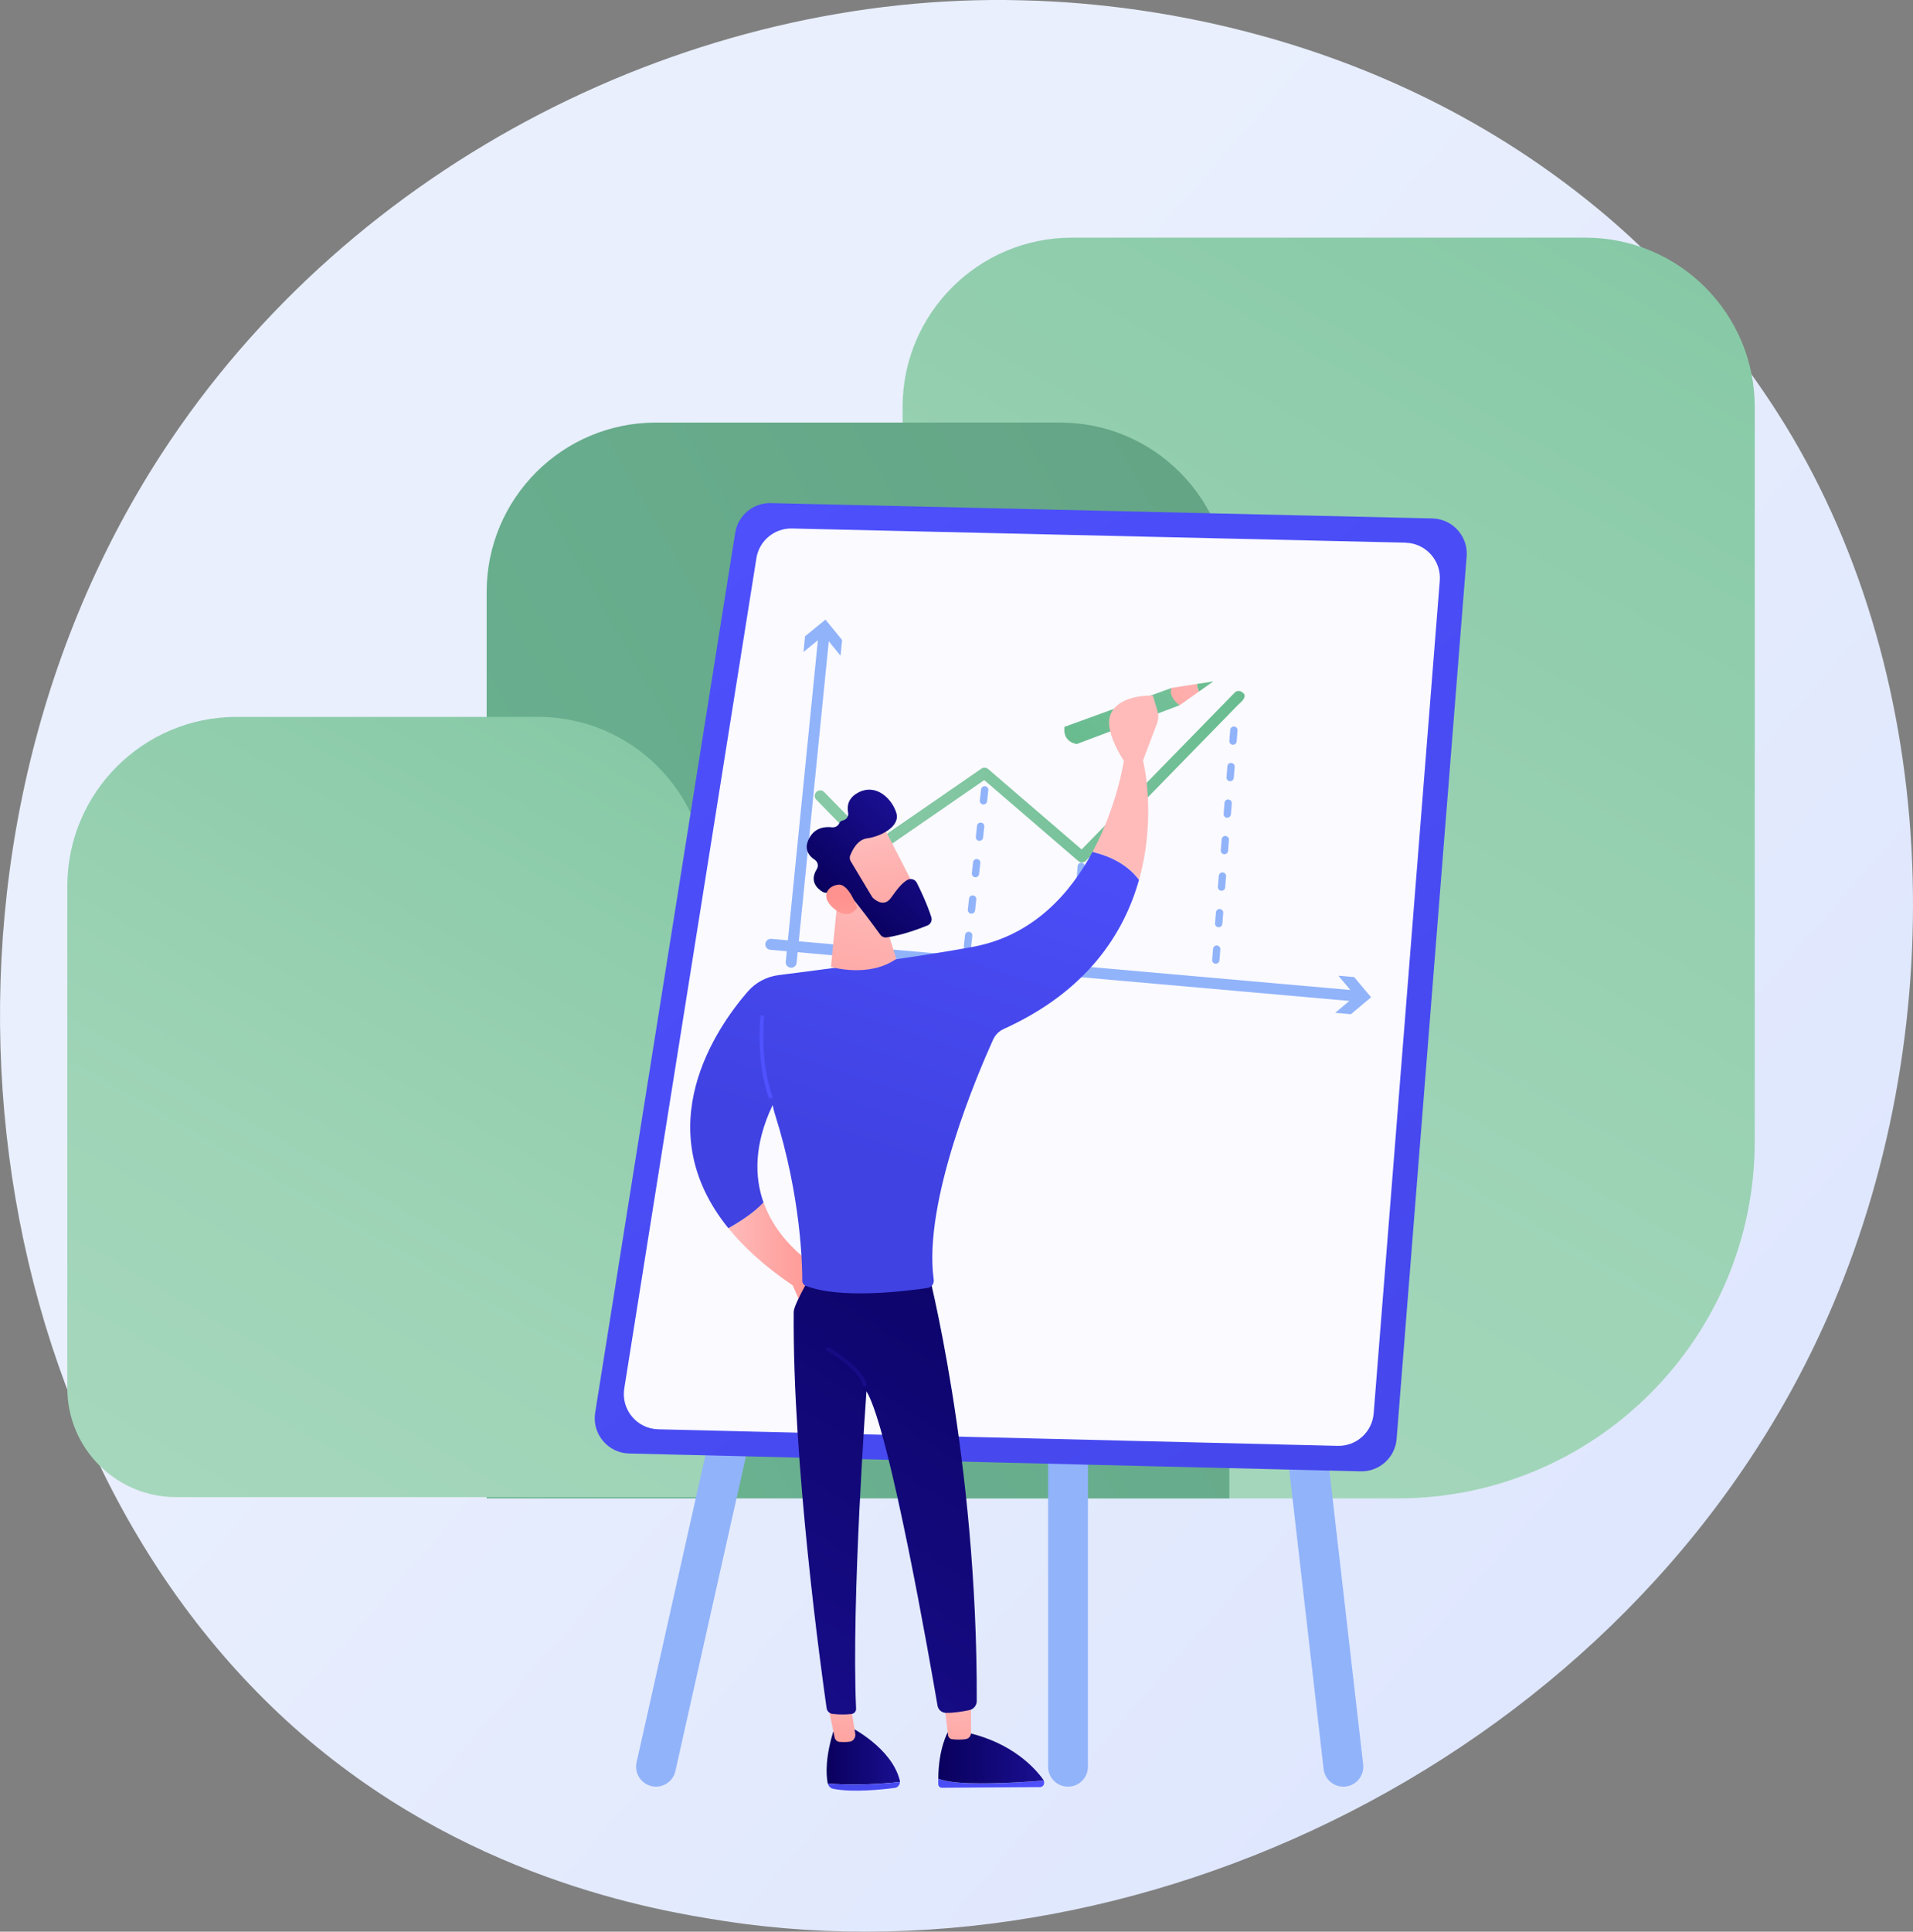 <?xml version="1.0" encoding="UTF-8"?>
<svg id="Ebene_2" data-name="Ebene 2" xmlns="http://www.w3.org/2000/svg" xmlns:xlink="http://www.w3.org/1999/xlink" viewBox="0 0 456.93 461.24">
  <rect x="0" y="0" width="456.93" height="461.24" fill="#808080" stroke="none"/>
  <defs>
    <style>
      .cls-1 {
        fill: url(#verlauf_grün_heller-2);
      }

      .cls-1, .cls-2, .cls-3, .cls-4, .cls-5, .cls-6, .cls-7, .cls-8, .cls-9, .cls-10, .cls-11, .cls-12, .cls-13, .cls-14, .cls-15, .cls-16, .cls-17, .cls-18, .cls-19, .cls-20, .cls-21, .cls-22, .cls-23, .cls-24, .cls-25, .cls-26, .cls-27, .cls-28 {
        stroke-width: 0px;
      }

      .cls-2 {
        fill: url(#linear-gradient);
      }

      .cls-3 {
        fill: url(#verlauf_dunkelgrün);
      }

      .cls-4 {
        fill: url(#linear-gradient-11);
      }

      .cls-5 {
        fill: url(#linear-gradient-12);
      }

      .cls-6 {
        fill: url(#linear-gradient-13);
      }

      .cls-7 {
        fill: url(#linear-gradient-10);
      }

      .cls-8 {
        fill: url(#linear-gradient-17);
      }

      .cls-9 {
        fill: url(#linear-gradient-16);
      }

      .cls-10 {
        fill: url(#linear-gradient-19);
      }

      .cls-11 {
        fill: url(#linear-gradient-15);
      }

      .cls-12 {
        fill: url(#linear-gradient-18);
      }

      .cls-13 {
        fill: url(#linear-gradient-14);
      }

      .cls-14 {
        fill: url(#linear-gradient-20);
      }

      .cls-15 {
        fill: url(#verlauf_grün_stärker-3);
      }

      .cls-16 {
        fill: url(#verlauf_grün_stärker-2);
      }

      .cls-17 {
        fill: url(#verlauf_grün_stärker);
      }

      .cls-18 {
        fill: url(#verlauf_grün_heller);
      }

      .cls-19 {
        fill: #fff;
        opacity: .97;
      }

      .cls-20 {
        fill: url(#linear-gradient-4);
      }

      .cls-21 {
        fill: url(#linear-gradient-2);
      }

      .cls-22 {
        fill: url(#linear-gradient-3);
      }

      .cls-23 {
        fill: url(#linear-gradient-8);
      }

      .cls-24 {
        fill: url(#linear-gradient-9);
      }

      .cls-25 {
        fill: url(#linear-gradient-7);
      }

      .cls-26 {
        fill: url(#linear-gradient-5);
      }

      .cls-27 {
        fill: url(#linear-gradient-6);
      }

      .cls-28 {
        fill: #91b3fa;
      }
    </style>
    <linearGradient id="linear-gradient" x1="496.07" y1="467.48" x2="153.05" y2="167.34" gradientUnits="userSpaceOnUse">
      <stop offset="0" stop-color="#dae3fe"/>
      <stop offset="1" stop-color="#e9effd"/>
    </linearGradient>
    <linearGradient id="verlauf_grün_heller" data-name="verlauf grün heller" x1="219.64" y1="360.12" x2="393.48" y2="59.02" gradientUnits="userSpaceOnUse">
      <stop offset="0" stop-color="#a5d7bc"/>
      <stop offset=".36" stop-color="#9fd4b7"/>
      <stop offset=".81" stop-color="#8fcdac"/>
      <stop offset="1" stop-color="#87c9a6"/>
    </linearGradient>
    <linearGradient id="verlauf_dunkelgrün" data-name="verlauf dunkelgrün" x1="28.26" y1="339.89" x2="588.29" y2="16.55" gradientUnits="userSpaceOnUse">
      <stop offset="0" stop-color="#6db896"/>
      <stop offset="1" stop-color="#5b9377"/>
    </linearGradient>
    <linearGradient id="verlauf_grün_heller-2" data-name="verlauf grün heller" x1="44.23" y1="362.75" x2="150.96" y2="177.88" xlink:href="#verlauf_grün_heller"/>
    <linearGradient id="linear-gradient-2" x1="-11630.47" y1="73.59" x2="-11938.56" y2="497.06" gradientTransform="translate(-11502) rotate(-180) scale(1 -1)" gradientUnits="userSpaceOnUse">
      <stop offset="0" stop-color="#4f52ff"/>
      <stop offset="1" stop-color="#4042e2"/>
    </linearGradient>
    <linearGradient id="verlauf_grün_stärker" data-name="verlauf grün stärker" x1="194.62" y1="185.46" x2="297.3" y2="185.46" gradientUnits="userSpaceOnUse">
      <stop offset="0" stop-color="#87c9a6"/>
      <stop offset=".36" stop-color="#81c6a1"/>
      <stop offset=".81" stop-color="#71bf96"/>
      <stop offset="1" stop-color="#69bc90"/>
    </linearGradient>
    <linearGradient id="linear-gradient-3" x1="6306.33" y1="419.26" x2="6323.84" y2="419.26" gradientTransform="translate(-6108.89)" gradientUnits="userSpaceOnUse">
      <stop offset="0" stop-color="#09005d"/>
      <stop offset="1" stop-color="#1a0f91"/>
    </linearGradient>
    <linearGradient id="linear-gradient-4" x1="6350.16" y1="398.61" x2="6286.47" y2="448.62" gradientTransform="translate(-6108.89)" xlink:href="#linear-gradient-2"/>
    <linearGradient id="verlauf_grün_stärker-2" data-name="verlauf grün stärker" x1="6436.63" y1="109.09" x2="6369.14" y2="179.01" gradientTransform="translate(-6108.89)" xlink:href="#verlauf_grün_stärker"/>
    <linearGradient id="linear-gradient-5" x1="6402.51" y1="152.63" x2="6369.07" y2="190.94" gradientTransform="translate(-6108.89)" gradientUnits="userSpaceOnUse">
      <stop offset="0" stop-color="#febbba"/>
      <stop offset="1" stop-color="#ff928e"/>
    </linearGradient>
    <linearGradient id="verlauf_grün_stärker-3" data-name="verlauf grün stärker" x1="6412.75" y1="142.31" x2="6395.12" y2="165.11" gradientTransform="translate(-6108.89)" xlink:href="#verlauf_grün_stärker"/>
    <linearGradient id="linear-gradient-6" x1="6282.86" y1="299.15" x2="6306.2" y2="299.15" xlink:href="#linear-gradient-5"/>
    <linearGradient id="linear-gradient-7" x1="6311.2" y1="399.33" x2="6307.85" y2="428.51" xlink:href="#linear-gradient-5"/>
    <linearGradient id="linear-gradient-8" x1="6361.47" y1="413.02" x2="6297.78" y2="463.03" gradientTransform="translate(-6108.89)" xlink:href="#linear-gradient-2"/>
    <linearGradient id="linear-gradient-9" x1="6332.99" y1="419.73" x2="6358.19" y2="419.73" xlink:href="#linear-gradient-3"/>
    <linearGradient id="linear-gradient-10" x1="6338.44" y1="402.45" x2="6335.09" y2="431.64" xlink:href="#linear-gradient-5"/>
    <linearGradient id="linear-gradient-11" x1="6378.17" y1="269" x2="6271.22" y2="434.96" xlink:href="#linear-gradient-3"/>
    <linearGradient id="linear-gradient-12" x1="240.43" y1="170.22" x2="205.63" y2="275.39" gradientTransform="matrix(1,0,0,1,0,0)" xlink:href="#linear-gradient-2"/>
    <linearGradient id="linear-gradient-13" x1="5929.32" y1="1367.49" x2="5912.5" y2="1411.28" xlink:href="#linear-gradient-5"/>
    <linearGradient id="linear-gradient-14" x1="5921.72" y1="1364.58" x2="5904.91" y2="1408.36" xlink:href="#linear-gradient-5"/>
    <linearGradient id="linear-gradient-15" x1="6318.59" y1="210.51" x2="6305.82" y2="265.69" xlink:href="#linear-gradient-5"/>
    <linearGradient id="linear-gradient-16" x1="-659.83" y1="4325.58" x2="-682.48" y2="4355.55" gradientTransform="translate(-2489.63 -3245.34) rotate(-46.73)" xlink:href="#linear-gradient-5"/>
    <linearGradient id="linear-gradient-17" x1="-677.13" y1="4332.78" x2="-650.07" y2="4332.78" gradientTransform="translate(-2489.63 -3245.34) rotate(-46.73)" xlink:href="#linear-gradient-3"/>
    <linearGradient id="linear-gradient-18" x1="-693" y1="4349.31" x2="-674.83" y2="4330.67" gradientTransform="translate(-2489.63 -3245.34) rotate(-46.73)" xlink:href="#linear-gradient-5"/>
    <linearGradient id="linear-gradient-19" x1="190.52" y1="247.74" x2="320.7" y2="168.58" gradientTransform="matrix(1,0,0,1,0,0)" xlink:href="#linear-gradient-2"/>
    <linearGradient id="linear-gradient-20" x1="6318.19" y1="313.56" x2="6309.22" y2="329.52" xlink:href="#linear-gradient-3"/>
  </defs>
  <g id="Ebene_17" data-name="Ebene 17">
    <g>
      <path class="cls-2" d="M437.78,311.6c-44.33,104.38-162.42,162.86-264.83,147.09-16.66-2.57-62.35-10.21-102.79-46.28C-7.71,342.97-24.36,205.47,38.45,108.57,84.16,38.05,166.11-1.93,243.98.07c16.77.43,81.05,3.09,137.54,49.67,8.3,6.84,26.6,23.1,43.09,48.89,38.73,60.56,42.06,144.94,13.17,212.97Z"/>
      <path class="cls-18" d="M256.02,56.75h122.69c22.31,0,40.42,18.11,40.42,40.42v175.32c0,47.07-38.22,85.29-85.29,85.29h-118.25V97.17c0-22.31,18.11-40.42,40.42-40.42Z"/>
      <path class="cls-3" d="M156.67,100.9h96.54c22.31,0,40.42,18.11,40.42,40.42v216.46H116.24v-216.46c0-22.31,18.11-40.42,40.42-40.42Z"/>
      <path class="cls-1" d="M56.51,171.18h72.01c22.31,0,40.42,18.11,40.42,40.42v145.88H42.08c-14.35,0-26-11.65-26-26v-119.88c0-22.31,18.11-40.42,40.42-40.42Z"/>
      <g>
        <g>
          <path class="cls-28" d="M320.87,426.61c.18,0,.36-.01.55-.03,2.61-.3,4.48-2.66,4.18-5.27l-29.87-259.91c-.3-2.61-2.66-4.48-5.27-4.18-2.61.3-4.48,2.66-4.18,5.27l29.87,259.91c.28,2.43,2.34,4.21,4.72,4.21Z"/>
          <path class="cls-28" d="M156.68,426.61c2.18,0,4.14-1.5,4.64-3.72l58.28-259.91c.57-2.56-1.04-5.11-3.6-5.68-2.56-.57-5.11,1.04-5.68,3.6l-58.27,259.91c-.57,2.56,1.04,5.11,3.6,5.68.35.08.7.12,1.05.12Z"/>
          <path class="cls-28" d="M255.1,426.61c2.63,0,4.76-2.13,4.76-4.76v-128.27c0-2.63-2.13-4.76-4.76-4.76s-4.76,2.13-4.76,4.76v128.27c0,2.63,2.13,4.76,4.76,4.76Z"/>
          <path class="cls-21" d="M350.32,132.86l-16.73,210.71c-.35,4.46-4.13,7.86-8.6,7.75l-174.72-4.26c-5.09-.12-8.91-4.71-8.11-9.74l33.45-210.1c.66-4.16,4.3-7.19,8.51-7.09l158,3.66c4.83.11,8.58,4.26,8.2,9.08Z"/>
          <path class="cls-19" d="M335.7,129.58l-146.52-3.39c-4.21-.1-7.85,2.93-8.51,7.09l-31.56,198.26c-.8,5.03,3.02,9.62,8.11,9.74l162.29,3.96c4.47.11,8.24-3.29,8.6-7.75l15.79-198.82c.38-4.82-3.36-8.97-8.2-9.08Z"/>
          <g>
            <g>
              <path class="cls-17" d="M208.35,204.26c.33.05.67-.01.96-.21l25.78-17.78,22.49,19.35c.52.45,1.31.42,1.79-.08l36.48-37.37c2.55-2.09.94-2.79.94-2.79-.25-.25-.59-.4-.94-.4-.35,0-.69.14-.94.4l-36.56,37.45-22.33-19.21c-.45-.39-1.11-.42-1.6-.09l-25.7,17.73-11.87-12.14c-.51-.52-1.34-.53-1.85-.02-.52.51-.53,1.34-.02,1.85l12.64,12.93c.2.21.45.33.72.38Z"/>
              <path class="cls-28" d="M289.53,229.17l.21-2.61c.04-.48.46-.84.94-.8.48.04.84.46.8.94l-.21,2.61c-.04.48-.46.84-.94.8-.03,0-.05,0-.08-.01-.44-.07-.76-.48-.73-.93ZM290.22,220.46l.21-2.61c.04-.48.46-.84.94-.8.48.04.84.46.8.94l-.21,2.61c-.04.48-.46.84-.94.8-.03,0-.05,0-.08-.01-.44-.07-.76-.48-.73-.93ZM290.9,211.74l.21-2.62c.04-.48.46-.84.94-.8.49.04.84.46.8.94l-.21,2.62c-.04.48-.46.84-.94.8-.03,0-.05,0-.08,0-.44-.07-.76-.48-.73-.93ZM291.59,203.02l.21-2.61c.04-.48.46-.84.94-.8.47.04.84.46.8.94l-.21,2.61c-.04.48-.46.84-.94.8-.03,0-.05,0-.08,0-.44-.07-.76-.48-.73-.93ZM292.27,194.31l.21-2.61c.04-.48.46-.84.94-.8.47.04.84.46.8.94l-.21,2.61c-.04.48-.46.84-.94.8-.03,0-.05,0-.08,0-.44-.07-.76-.48-.73-.93ZM292.96,185.59l.21-2.62c.04-.48.46-.84.94-.8.48.05.84.46.8.94l-.21,2.62c-.04.48-.46.84-.94.8-.03,0-.05,0-.08-.01-.44-.07-.76-.48-.73-.93ZM293.64,176.88l.21-2.61c.04-.48.46-.84.94-.8.49.05.84.46.8.94l-.21,2.61c-.04.48-.46.84-.94.8-.03,0-.05,0-.08,0-.44-.07-.76-.48-.73-.93Z"/>
              <path class="cls-28" d="M255.82,226.85l.21-2.61c.04-.48.46-.84.94-.8.47.05.84.46.8.94l-.21,2.61c-.04.48-.46.84-.94.8-.03,0-.05,0-.08,0-.44-.07-.76-.48-.73-.93ZM256.5,218.14l.21-2.62c.04-.48.46-.84.94-.8.48.05.84.46.8.94l-.21,2.62c-.04.48-.46.84-.94.8-.03,0-.05,0-.08-.01-.44-.07-.76-.48-.73-.93ZM257.19,209.42l.21-2.61c.04-.48.46-.84.94-.8.48.05.84.46.8.94l-.21,2.61c-.04.48-.46.84-.94.8-.03,0-.05,0-.08-.01-.44-.07-.76-.48-.73-.93Z"/>
              <path class="cls-28" d="M230.22,225.88l.29-2.61c.05-.48.48-.83.96-.77.48.05.83.48.77.96l-.29,2.61c-.05.48-.48.83-.96.77-.02,0-.03,0-.05,0-.45-.08-.77-.49-.72-.96ZM231.17,217.19l.29-2.61c.05-.48.48-.83.96-.77.48.04.83.48.77.96l-.29,2.61c-.05.48-.48.83-.96.77-.02,0-.03,0-.05,0-.45-.08-.77-.49-.72-.96ZM232.13,208.5l.29-2.61c.05-.48.48-.83.96-.77.48.04.83.48.77.96l-.29,2.61c-.05.48-.48.83-.96.77-.02,0-.03,0-.05,0-.45-.08-.77-.49-.72-.96ZM233.08,199.81l.29-2.61c.05-.48.48-.83.96-.77.49.03.83.48.77.96l-.29,2.61c-.05.48-.48.83-.96.77-.02,0-.03,0-.05,0-.45-.08-.77-.49-.72-.96ZM234.04,191.12l.29-2.61c.05-.48.48-.83.96-.77.49.03.83.48.77.96l-.29,2.61c-.05.48-.48.83-.96.77-.02,0-.03,0-.05,0-.45-.08-.77-.49-.72-.96Z"/>
              <path class="cls-28" d="M205.68,224.52l.21-2.61c.04-.48.46-.84.94-.8.49.05.84.46.8.94l-.21,2.61c-.04.48-.46.84-.94.8-.03,0-.05,0-.08-.01-.44-.07-.76-.48-.73-.93ZM206.36,215.8l.21-2.62c.04-.48.46-.84.94-.8.48.04.84.46.8.94l-.21,2.62c-.04.48-.46.84-.94.8-.03,0-.05,0-.08,0-.44-.07-.76-.48-.73-.93ZM207.05,207.09l.21-2.61c.04-.48.46-.84.94-.8.48.04.84.46.8.94l-.21,2.61c-.04.48-.46.84-.94.8-.03,0-.05,0-.08-.01-.44-.07-.76-.48-.73-.93Z"/>
            </g>
            <g>
              <path class="cls-28" d="M188.98,231.06s-.09,0-.13,0c-.72-.07-1.25-.71-1.17-1.43l7.88-78.82c.07-.72.71-1.25,1.43-1.17.72.07,1.25.71,1.17,1.43l-7.88,78.82c-.07.68-.64,1.18-1.3,1.18Z"/>
              <polygon class="cls-28" points="191.92 155.68 196.79 151.7 200.77 156.57 201.14 152.81 197.16 147.95 192.29 151.93 191.92 155.68"/>
            </g>
            <g>
              <path class="cls-28" d="M324.51,239.18s-.08,0-.12,0l-140.39-12.39c-.72-.06-1.25-.7-1.19-1.42.06-.72.71-1.26,1.42-1.19l140.39,12.39c.72.06,1.25.7,1.19,1.42-.06.68-.63,1.2-1.3,1.2Z"/>
              <polygon class="cls-28" points="318.91 241.84 323.73 237.8 319.69 232.98 323.45 233.31 327.49 238.13 322.67 242.17 318.91 241.84"/>
            </g>
          </g>
        </g>
        <g>
          <path class="cls-22" d="M214.95,425.49c0-.13,0-.26-.04-.4-1.97-7.82-11.76-12.69-11.76-12.69l-3.88.3c-2.23,6.89-1.94,11.12-1.59,13,0,.05.03.1.04.15,3.2.29,9.78.47,17.22-.37Z"/>
          <path class="cls-20" d="M197.73,425.87c.17.63.64,1.12,1.23,1.24,4.55.96,11.78.19,14.82-.21.67-.09,1.16-.71,1.17-1.41-7.44.85-14.02.66-17.22.37Z"/>
          <g>
            <path class="cls-16" d="M254.25,173.55l25.54-9.27,1.97,4.12-24.55,9.25s-3.41-.3-2.96-4.1Z"/>
            <path class="cls-26" d="M279.79,164.28c-.75,2.28,1.97,4.12,1.97,4.12l4.63-3.28c-.25-.65-.4-1.26-.49-1.81l-6.11.96Z"/>
            <path class="cls-15" d="M285.9,163.31c.09.54.24,1.16.49,1.81l3.42-2.42-3.91.62Z"/>
          </g>
          <path class="cls-27" d="M182.37,287.11c-2.4,2.56-5.92,4.77-8.4,6.14,3.71,4.58,8.72,9.17,15.36,13.66l1.9,4.26,6.09-7.3s-10.92-5.44-14.94-16.77Z"/>
          <path class="cls-25" d="M197.71,406.94l1.64,7.91c.12.58.57,1.01,1.1,1.06.66.06,1.6.1,2.54-.04.85-.12,1.44-.99,1.29-1.91l-1.14-7.02h-5.44Z"/>
          <path class="cls-23" d="M231.74,425.79c-4.28-.12-6.5-.62-7.64-1.09,0,.43,0,.86.01,1.31.01.48.37.86.81.86l23.52-.15c.75,0,1.19-.88.86-1.56-3.08.25-10.94.82-17.56.64Z"/>
          <path class="cls-24" d="M249.3,425.15c-.03-.06-.05-.12-.09-.18-2.08-2.9-7.37-8.68-17.82-11.19l-5.01-.16s-2.23,3.88-2.27,11.07c1.15.47,3.36.97,7.64,1.09,6.62.19,14.47-.38,17.56-.64Z"/>
          <path class="cls-7" d="M225.44,406.03c.06.37.74,6.05,1.01,8.26.06.52.44.93.92.99.85.1,2.24.19,3.44-.05.65-.13,1.12-.76,1.12-1.49v-8.92l-6.5,1.22Z"/>
          <path class="cls-4" d="M221.42,302.36s12.09,45.96,11.88,103.8c0,1.05-.74,1.96-1.78,2.18-1.52.32-3.76.7-5.61.65-.99-.03-1.81-.76-1.98-1.73-1.7-9.94-11.43-65.97-16.97-75.06,0,0-3.65,49.9-2.48,75.78.03.64-.44,1.2-1.08,1.28-.97.11-2.52.2-4.5-.01-.75-.08-1.36-.65-1.46-1.39-1.21-8.42-8.16-58.51-7.86-94.6.02-2.04,5.38-10.88,5.38-10.88h26.47Z"/>
          <path class="cls-5" d="M260.97,203.39c-5.31,9.88-14.12,19.96-28.46,22.67-13.24,2.49-37,5.58-46.56,6.78-2.87.36-5.5,1.78-7.39,3.97-7.51,8.69-23.98,32.48-4.59,56.45,2.48-1.38,6.01-3.59,8.4-6.14-2.15-6.05-2.32-13.78,2.18-23.25.15.75.34,1.49.57,2.23,6.2,19.63,6.53,35.97,6.51,39.74,0,.51.31.97.78,1.16,8.16,3.27,23.86,1.32,29.13.54.97-.14,1.62-1.04,1.48-2.01-2.59-18.74,10.69-49.57,14.19-57.29.51-1.13,1.42-2.04,2.55-2.55,20.05-9.07,28.77-23.03,32.3-35.61-3.06-4.1-7.79-5.9-11.1-6.67Z"/>
          <path class="cls-6" d="M272.07,210.06c4.28-15.25.95-28.46.95-28.46h-4.57s-1.56,10.77-7.48,21.79c3.3.78,8.04,2.57,11.1,6.67Z"/>
          <path class="cls-13" d="M270.06,184.04s-6.95-9.01-4.69-13.7c2.26-4.69,10.01-4.24,10.01-4.24l1.09,3.68c.29.97.25,2-.11,2.95l-4.28,11.31h-2.01Z"/>
          <path class="cls-11" d="M200.05,214.81l-1.57,16.06s9.03,2.72,15.61-1.92l-4.62-14.6-9.41.45Z"/>
          <g>
            <path class="cls-9" d="M210.53,196.5c.22.2,9.18,17.8,9.18,17.8l-10.16,4.9-10.97-15.41s8.31-10.71,11.95-7.29Z"/>
            <path class="cls-8" d="M203.08,204.22c-.18.47-.14.99.12,1.42l5.06,8.44c.08.13.17.24.28.35.6.56,2.67,2.19,4.26-.03,1.36-1.89,2.63-3.62,4-4.33.8-.41,1.78-.08,2.19.72.83,1.65,2.45,5.03,3.47,8.22.25.8-.16,1.66-.94,1.98-2.06.83-6.12,2.34-9.73,2.84-.59.08-1.18-.17-1.53-.65-1.55-2.13-5.92-8.07-7.42-9.55-1.39-1.38-3.95-.86-5.1-.53-.44.13-.9.07-1.29-.17-1.17-.7-3.21-2.46-1.34-5.43.46-.74.23-1.72-.5-2.2-1.31-.86-2.72-2.47-1.37-5.08,1.37-2.64,3.81-2.88,5.47-2.68.74.09,1.48-.3,1.76-.98.13-.3.37-.56.84-.66.87-.18,1.44-.97,1.27-1.85-.29-1.5-.07-3.44,2.32-4.75,4.38-2.41,8.22,1.52,9.2,4.83.98,3.31-3.92,5.66-7,6.05-2.26.29-3.5,2.76-4,4.05Z"/>
            <path class="cls-12" d="M204.74,216.73s-1.95-5.7-4.44-5.49c-2.49.21-4.46,2.69-1.37,5.49,3.84,3.47,5.81,0,5.81,0Z"/>
          </g>
          <path class="cls-10" d="M183.72,262.39c-3.29-9-2.09-19.86-2.08-19.97l.91.1c-.01.11-1.18,10.76,2.03,19.55l-.86.31Z"/>
          <path class="cls-14" d="M206.52,331.02c-.2,0-.39-.14-.44-.34-1-3.87-8.51-8.12-8.59-8.16-.22-.12-.3-.4-.17-.62.12-.22.4-.3.62-.17.32.18,7.93,4.48,9.02,8.73.06.24-.08.49-.33.56-.04.01-.08.01-.11.01Z"/>
        </g>
      </g>
    </g>
  </g>
</svg>